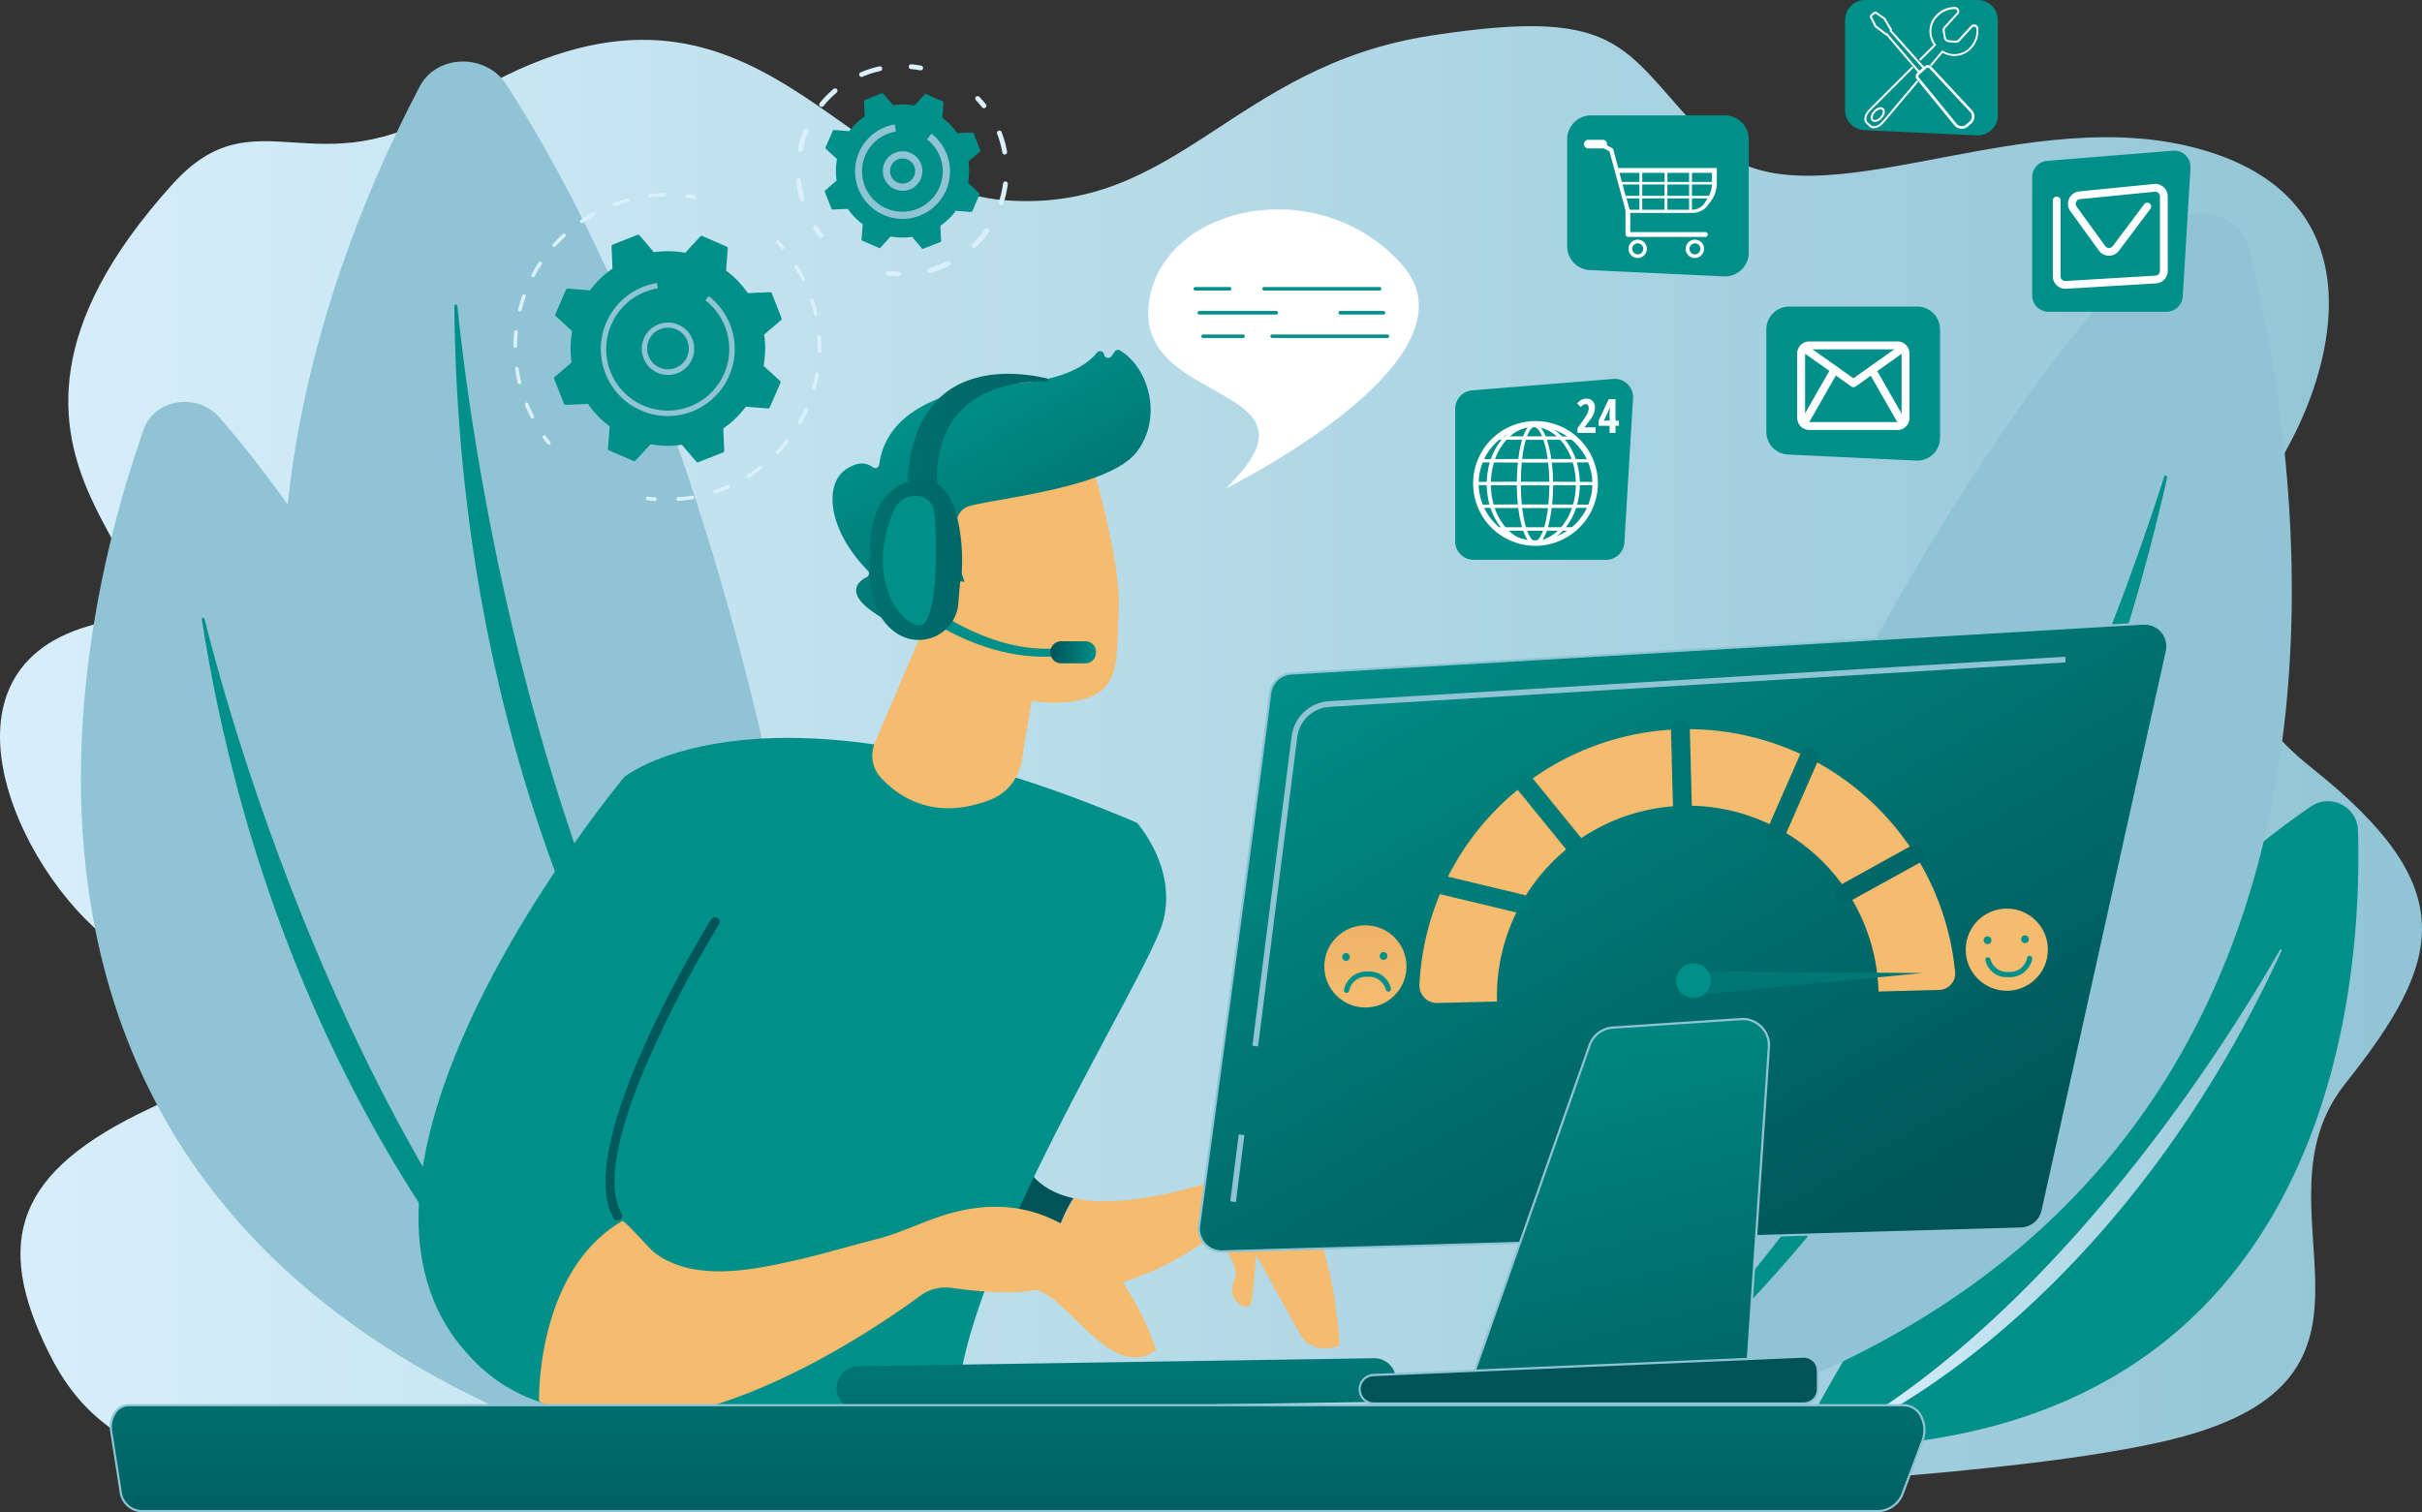 <svg xmlns="http://www.w3.org/2000/svg" xmlns:xlink="http://www.w3.org/1999/xlink" width="326.661" height="204" viewBox="0 0 326.661 204">
  <rect x="0" y="0" width="326.661" height="204" fill="#333333" stroke="none"/>
  <defs>
    <linearGradient id="linear-gradient" y1="0.5" x2="1" y2="0.5" gradientUnits="objectBoundingBox">
      <stop offset="0" stop-color="#daf0fc"/>
      <stop offset="1" stop-color="#90c4d4"/>
    </linearGradient>
    <linearGradient id="linear-gradient-3" x1="0.396" y1="1.366" x2="0.258" y2="2.543" gradientUnits="objectBoundingBox">
      <stop offset="0" stop-color="#005457"/>
      <stop offset="1" stop-color="#008f89"/>
    </linearGradient>
    <linearGradient id="linear-gradient-4" x1="0.669" y1="-1.066" x2="0.861" y2="-3.138" gradientUnits="objectBoundingBox">
      <stop offset="0" stop-color="#f5bb6e"/>
      <stop offset="1" stop-color="#f5bb6e"/>
    </linearGradient>
    <linearGradient id="linear-gradient-5" x1="-1.974" y1="3.038" x2="-0.788" y2="2.354" xlink:href="#linear-gradient-3"/>
    <linearGradient id="linear-gradient-6" x1="0.83" y1="-0.52" x2="0.311" y2="1.118" xlink:href="#linear-gradient-4"/>
    <linearGradient id="linear-gradient-7" x1="-3.569" y1="3.214" x2="-1.283" y2="2.429" xlink:href="#linear-gradient-3"/>
    <linearGradient id="linear-gradient-8" x1="-4.165" y1="-0.439" x2="0.884" y2="0.57" gradientUnits="objectBoundingBox">
      <stop offset="0" stop-color="#008f89"/>
      <stop offset="1" stop-color="#005457"/>
    </linearGradient>
    <linearGradient id="linear-gradient-9" x1="-0.118" y1="1.435" x2="0.749" y2="0.087" xlink:href="#linear-gradient-4"/>
    <linearGradient id="linear-gradient-10" x1="0.233" y1="-0.397" x2="0.707" y2="0.971" xlink:href="#linear-gradient-4"/>
    <linearGradient id="linear-gradient-11" x1="0.601" y1="0.028" x2="1.304" y2="1.047" xlink:href="#linear-gradient-8"/>
    <linearGradient id="linear-gradient-12" x1="5.095" y1="-0.897" x2="0.248" y2="1.488" xlink:href="#linear-gradient-4"/>
    <linearGradient id="linear-gradient-13" x1="0.668" y1="-2.937" x2="0.307" y2="4.459" xlink:href="#linear-gradient-8"/>
    <linearGradient id="linear-gradient-14" x1="-0.126" y1="3.751" x2="1.122" y2="2.022" xlink:href="#linear-gradient-3"/>
    <linearGradient id="linear-gradient-15" x1="0" y1="0.5" x2="1" y2="0.5" xlink:href="#linear-gradient-3"/>
    <linearGradient id="linear-gradient-16" x1="2.987" y1="1.521" x2="-3.106" y2="2.683" xlink:href="#linear-gradient-3"/>
    <linearGradient id="linear-gradient-17" x1="2.907" y1="1.353" x2="-2.904" y2="1.905" xlink:href="#linear-gradient-3"/>
    <linearGradient id="linear-gradient-18" x1="2.715" y1="-3.087" x2="1.131" y2="-0.486" xlink:href="#linear-gradient-3"/>
    <linearGradient id="linear-gradient-19" x1="0.5" y1="-2.206" x2="0.5" y2="1.815" xlink:href="#linear-gradient-8"/>
    <linearGradient id="linear-gradient-20" x1="0.102" y1="0.048" x2="0.84" y2="0.885" xlink:href="#linear-gradient-8"/>
    <linearGradient id="linear-gradient-21" x1="0.345" y1="-0.247" x2="0.729" y2="1.667" xlink:href="#linear-gradient-8"/>
    <linearGradient id="linear-gradient-22" x1="0.536" y1="-5.839" x2="0.506" y2="-0.497" xlink:href="#linear-gradient-8"/>
    <linearGradient id="linear-gradient-23" x1="2.568" y1="-3.762" x2="0.907" y2="-0.34" xlink:href="#linear-gradient-4"/>
    <linearGradient id="linear-gradient-24" x1="-5.288" y1="9.374" x2="-7.374" y2="11.656" gradientUnits="objectBoundingBox">
      <stop offset="0" stop-color="#008f89"/>
      <stop offset="1" stop-color="#008f89"/>
    </linearGradient>
    <linearGradient id="linear-gradient-25" x1="-5.286" y1="9.5" x2="-7.372" y2="11.782" xlink:href="#linear-gradient-24"/>
    <linearGradient id="linear-gradient-26" x1="-0.275" y1="3.043" x2="-0.809" y2="4.335" xlink:href="#linear-gradient-24"/>
    <linearGradient id="linear-gradient-27" x1="2.325" y1="-1.461" x2="0.24" y2="0.821" gradientUnits="objectBoundingBox">
      <stop offset="0" stop-color="#dd9f57"/>
      <stop offset="1" stop-color="#f5bb6e"/>
    </linearGradient>
    <linearGradient id="linear-gradient-28" x1="-5.314" y1="7.219" x2="-7.4" y2="9.502" xlink:href="#linear-gradient-24"/>
    <linearGradient id="linear-gradient-29" x1="-5.312" y1="7.345" x2="-7.398" y2="9.628" xlink:href="#linear-gradient-24"/>
    <linearGradient id="linear-gradient-30" x1="60.876" y1="79.36" x2="60.342" y2="80.649" xlink:href="#linear-gradient-24"/>
    <linearGradient id="linear-gradient-31" x1="0.031" y1="0.624" x2="0.925" y2="0.433" xlink:href="#linear-gradient-4"/>
    <linearGradient id="linear-gradient-32" x1="-14.06" y1="-1.753" x2="19.962" y2="3.503" xlink:href="#linear-gradient-8"/>
    <linearGradient id="linear-gradient-33" x1="-7.037" y1="-2.559" x2="6.781" y2="3.052" xlink:href="#linear-gradient-8"/>
    <linearGradient id="linear-gradient-34" x1="-4.944" y1="-5.684" x2="3.099" y2="3.448" xlink:href="#linear-gradient-8"/>
    <linearGradient id="linear-gradient-35" x1="-2.939" y1="-1.667" x2="7.231" y2="4.739" xlink:href="#linear-gradient-8"/>
    <linearGradient id="linear-gradient-36" x1="-1.942" y1="-4.124" x2="5.443" y2="9.86" xlink:href="#linear-gradient-8"/>
    <linearGradient id="linear-gradient-37" x1="1.452" y1="-7.476" x2="-0.672" y2="11.484" xlink:href="#linear-gradient-8"/>
    <linearGradient id="linear-gradient-38" x1="0.617" y1="0.983" x2="-2.15" y2="3.479" xlink:href="#linear-gradient-8"/>
  </defs>
  <g id="レイヤー_2" data-name="レイヤー 2" transform="translate(0.001)">
    <g id="Illustration" transform="translate(-0.001)">
      <path id="パス_2" data-name="パス 2" d="M316.3,146.2c13.235-16.635,15.838-26.4-4.43-42.541s-8.722-32.837-2.641-44.614S320,25.9,295.573,19.816s-52.43,11.782-64.715-.568S219.834.675,193.007,4.8,158.965,28.772,135.57,27.018s-34.7-37.844-74.4-12.871C42.441,25.929,34.626,12.319,23.309,24.8c-35.317,38.936,9.436,53.683-11.352,59.653-22.576,6.485-8.532,35.094,4.172,43.366s22.15,13.244,4.1,21.7S-.97,167.313,6.6,182.523s21.9,20,81.489,20.906,174.972-1.011,206.447-9.672S303.068,162.838,316.3,146.2Z" transform="translate(0.001)" fill="url(#linear-gradient)"/>
      <path id="パス_3" data-name="パス 3" d="M317.363,111.592c.644,21.415-3.534,84.892-75.879,83.258,0,0,30.217-59.515,69.532-86.465A4.051,4.051,0,0,1,317.363,111.592Z" transform="translate(0.662 0.413)" fill="#008f89"/>
      <path id="パス_4" data-name="パス 4" d="M248.763,192.3a.177.177,0,0,0,.16.314c7.522-3.2,37.8-20.54,58.131-64.771a.123.123,0,0,0-.217-.115C301.139,137.741,278.893,174.368,248.763,192.3Z" transform="translate(0.662 0.413)" fill="url(#linear-gradient)"/>
      <path id="パス_5" data-name="パス 5" d="M207.785,196.4s28.749-107.8,83.59-165.5a6.743,6.743,0,0,1,11.452,3.049C311.274,68.755,326.383,174.032,207.785,196.4Z" transform="translate(0.662 0)" fill="#90c4d4"/>
      <path id="パス_6" data-name="パス 6" d="M218.772,189.324a.3.3,0,0,0,.37.458c11.168-7.82,54.591-46.572,72.48-125.762a.207.207,0,0,0-.4-.114C285.39,82.206,261.74,149.654,218.772,189.324Z" transform="translate(0.662 0.413)" fill="#008f89"/>
      <path id="パス_7" data-name="パス 7" d="M92.193,198.539s-18.058-90.7-62.511-142.565c-2.993-3.487-8.839-2.627-10.3,1.53C9.578,85.284-10.879,170.211,92.193,198.539Z" transform="translate(0.001 0.413)" fill="#90c4d4"/>
      <path id="パス_8" data-name="パス 8" d="M82.951,192.133c.221.229-.1.545-.358.344-9.317-7.36-44.977-42.834-55.375-109.346-.033-.214.3-.271.356-.06C31.477,98.592,47.753,155.949,82.951,192.133Z" transform="translate(0.001 0.413)" fill="#008f89"/>
      <path id="パス_9" data-name="パス 9" d="M114.506,177.89s-5.252-102.864-46.2-166.466c-2.755-4.276-9.4-4.142-11.708.258C41.157,41.041,4.541,132.126,114.506,177.89Z" transform="translate(0.001 0)" fill="#90c4d4"/>
      <path id="パス_10" data-name="パス 10" d="M105.284,169.12c.211.284-.2.585-.449.331-9.158-9.429-43.01-53.551-43.7-128.4a.205.205,0,0,1,.406-.016C63.339,58.7,72.063,124.276,105.284,169.12Z" transform="translate(0.144 0.225)" fill="#008f89"/>
      <path id="パス_11" data-name="パス 11" d="M105.378,33.608a.244.244,0,0,1-.216-.082c-.21-.242-.427-.482-.647-.712a.244.244,0,1,1,.353-.337c.224.236.449.482.662.729a.242.242,0,0,1-.15.4Z" transform="translate(0.213)" fill="#daf0fc"/>
      <path id="パス_12" data-name="パス 12" d="M92.4,67.371c-.365.049-.748.082-1.115.108a.242.242,0,0,1-.259-.226.247.247,0,0,1,.226-.26c.361-.024.733-.061,1.088-.1.263-.033.531-.072.8-.115a.236.236,0,0,1,.28.2.245.245,0,0,1-.2.28C92.941,67.3,92.672,67.338,92.4,67.371Zm3.831-.861a.244.244,0,0,1-.106-.473c.581-.19,1.161-.41,1.727-.653l.049-.021a.244.244,0,0,1,.192.449l-.049.022c-.578.248-1.172.473-1.766.667A.187.187,0,0,1,96.234,66.51Zm4.556-2.134a.244.244,0,0,1-.159-.449c.534-.335,1.06-.7,1.558-1.084a.245.245,0,0,1,.3.388c-.51.392-1.048.765-1.6,1.109a.253.253,0,0,1-.1.036Zm3.891-3.18a.242.242,0,0,1-.207-.409c.436-.456.855-.938,1.245-1.432a.244.244,0,1,1,.382.3c-.4.506-.829,1-1.275,1.465a.227.227,0,0,1-.132.076Zm3-4.041a.244.244,0,0,1-.223-.358c.311-.548.6-1.116.859-1.693a.246.246,0,1,1,.449.2c-.266.59-.561,1.172-.88,1.733a.248.248,0,0,1-.192.121Zm1.932-4.647a.23.23,0,0,1-.1,0,.244.244,0,0,1-.169-.3c.169-.608.311-1.23.424-1.85a.244.244,0,1,1,.479.085c-.114.636-.26,1.274-.433,1.9a.242.242,0,0,1-.192.172Zm.748-4.976h-.036a.245.245,0,0,1-.238-.25c.016-.632,0-1.271-.04-1.9a.241.241,0,0,1,.226-.26.245.245,0,0,1,.26.226c.043.644.058,1.3.042,1.946a.242.242,0,0,1-.2.241Zm-.5-5.009a.241.241,0,0,1-.266-.187c-.139-.615-.31-1.23-.506-1.83a.244.244,0,0,1,.462-.15c.2.614.376,1.244.518,1.874a.244.244,0,0,1-.184.292Zm-1.7-4.735a.245.245,0,0,1-.247-.133c-.284-.564-.6-1.121-.932-1.654a.244.244,0,1,1,.413-.257c.341.545.663,1.113.953,1.693a.241.241,0,0,1-.108.326.259.259,0,0,1-.069.03Z" transform="translate(0.197 0.086)" fill="#daf0fc"/>
      <path id="パス_13" data-name="パス 13" d="M88.17,67.453a.192.192,0,0,1-.051,0c-.325-.027-.654-.063-.979-.106a.244.244,0,0,1,.063-.483c.319.042.641.078.958.1a.242.242,0,0,1,.009.483Z" transform="translate(0.178 0.136)" fill="#daf0fc"/>
      <path id="パス_14" data-name="パス 14" d="M73.9,59.865a.245.245,0,0,1-.22-.09c-.2-.253-.4-.516-.6-.783a.244.244,0,1,1,.394-.287c.19.26.386.518.585.765a.244.244,0,0,1-.037.343.248.248,0,0,1-.123.052Z" transform="translate(0.149 0.12)" fill="#daf0fc"/>
      <path id="パス_15" data-name="パス 15" d="M71.689,56.475a.245.245,0,0,1-.247-.13c-.229-.449-.449-.9-.642-1.357-.055-.126-.108-.251-.16-.379a.244.244,0,0,1,.449-.184c.049.124.1.247.15.371.193.449.406.9.629,1.326a.244.244,0,0,1-.1.328.231.231,0,0,1-.073.025Zm-1.739-4.64a.241.241,0,0,1-.265-.184c-.15-.618-.274-1.25-.365-1.878a.244.244,0,0,1,.205-.277.25.25,0,0,1,.277.207c.09.614.21,1.23.356,1.833a.244.244,0,0,1-.18.3Zm-.573-4.919h-.031a.242.242,0,0,1-.242-.244c0-.636.037-1.278.1-1.91a.244.244,0,0,1,.485.048c-.061.617-.094,1.244-.1,1.865a.245.245,0,0,1-.21.244Zm.629-4.91a.261.261,0,0,1-.09,0,.244.244,0,0,1-.177-.3c.15-.615.343-1.232.554-1.83a.244.244,0,1,1,.459.163c-.207.584-.389,1.185-.542,1.787a.244.244,0,0,1-.2.183Zm1.782-4.619a.257.257,0,0,1-.15-.027.242.242,0,0,1-.1-.329c.3-.561.626-1.113.974-1.646a.244.244,0,0,1,.407.268c-.341.519-.662,1.06-.952,1.606a.247.247,0,0,1-.175.132Zm2.835-4.059a.236.236,0,0,1-.192-.06.244.244,0,0,1-.019-.344c.424-.471.874-.931,1.347-1.362a.244.244,0,0,1,.331.358c-.449.421-.9.868-1.31,1.329a.232.232,0,0,1-.153.082Zm3.733-3.246a.247.247,0,0,1-.232-.1.244.244,0,0,1,.066-.338c.525-.356,1.073-.693,1.63-1a.243.243,0,1,1,.235.427c-.543.3-1.079.629-1.591.976a.25.25,0,0,1-.108.04Zm4.409-2.272a.244.244,0,0,1-.114-.47c.6-.222,1.208-.418,1.821-.584a.244.244,0,0,1,.127.47c-.6.162-1.2.353-1.779.57a.333.333,0,0,1-.055.013Zm6.7-1.278H89.44c-.621.013-1.248.055-1.863.124a.244.244,0,0,1-.057-.483h0c.632-.072,1.274-.115,1.91-.127a.244.244,0,0,1,.034.485Z" transform="translate(0.15)" fill="#daf0fc"/>
      <path id="パス_16" data-name="パス 16" d="M93.5,26.853a.243.243,0,0,1-.073,0c-.313-.057-.633-.106-.95-.15a.244.244,0,1,1,.064-.483c.325.043.653.094.973.15a.244.244,0,0,1-.013.482Z" transform="translate(0.188)" fill="#daf0fc"/>
      <path id="パス_17" data-name="パス 17" d="M94.559,31.763a.244.244,0,0,0-.278.058l-2.025,2.206a13.058,13.058,0,0,0-4.225-.078l-1.946-2.275a.245.245,0,0,0-.277-.069l-3.343,1.32a.247.247,0,0,0-.15.239l.127,2.993a13.09,13.09,0,0,0-3.04,2.935l-2.984-.235a.245.245,0,0,0-.244.15L74.74,42.3a.247.247,0,0,0,.058.28L77,44.6a13.051,13.051,0,0,0-.078,4.224l-2.275,1.946a.245.245,0,0,0-.069.277L75.9,54.388a.247.247,0,0,0,.239.15l2.993-.129a13,13,0,0,0,2.933,3.04l-.235,2.984a.247.247,0,0,0,.15.245l3.293,1.434a.244.244,0,0,0,.278-.06l2.025-2.2a13.059,13.059,0,0,0,4.225.076L93.743,62.2a.245.245,0,0,0,.277.07l3.342-1.316a.245.245,0,0,0,.15-.239l-.129-2.993a13.031,13.031,0,0,0,3.041-2.933l2.986.235a.244.244,0,0,0,.244-.15l1.434-3.293a.247.247,0,0,0-.06-.28l-2.209-2.02a13.021,13.021,0,0,0,.076-4.225l2.276-1.946a.248.248,0,0,0,.069-.277l-1.316-3.342a.244.244,0,0,0-.238-.15l-2.993.127a13.03,13.03,0,0,0-2.935-3.04l.235-2.984a.244.244,0,0,0-.15-.245Z" transform="translate(0.168 0.075)" fill="#008f89"/>
      <path id="パス_18" data-name="パス 18" d="M90.353,50.464a3.592,3.592,0,0,1-1.019-.021,3.535,3.535,0,1,1,1.019.021Zm-.792-6.331a2.809,2.809,0,1,0,3.071,2.094A2.8,2.8,0,0,0,89.562,44.133Z" transform="translate(0.18 0.091)" fill="#90c4d4"/>
      <path id="パス_19" data-name="パス 19" d="M90.98,55.974a9.033,9.033,0,0,1-4.4-17.371l.177-.067a8.95,8.95,0,0,1,1.488-.41l.189-.033.118.72a8.427,8.427,0,0,0-1.7.47,8.242,8.242,0,0,0-4.423,4.09c-.052.106-.1.213-.15.32a8.258,8.258,0,0,0-.633,4.318,8.3,8.3,0,1,0,13.314-7.576l.449-.579A9.035,9.035,0,0,1,90.98,55.974Z" transform="translate(0.174 0.085)" fill="#90c4d4"/>
      <path id="パス_20" data-name="パス 20" d="M132.487,14.594a.325.325,0,0,1-.3-.121c-.26-.331-.54-.653-.829-.956a.324.324,0,1,1,.468-.449c.3.319.6.656.871,1a.325.325,0,0,1-.216.522Z" transform="translate(0.268)" fill="#daf0fc"/>
      <path id="パス_21" data-name="パス 21" d="M125.192,36.817a.325.325,0,0,1-.126-.635,14.041,14.041,0,0,0,1.8-.632c.207-.088.409-.181.608-.278a.324.324,0,1,1,.284.582q-.311.15-.636.292a14.5,14.5,0,0,1-1.878.662.254.254,0,0,1-.048.009Zm5.958-3.363a.325.325,0,0,1-.263-.557,13.683,13.683,0,0,0,1.685-1.938.325.325,0,1,1,.527.379,14.42,14.42,0,0,1-1.765,2.029.329.329,0,0,1-.184.079ZM134.8,27.67a.325.325,0,0,1-.349-.424,13.728,13.728,0,0,0,.572-2.5.325.325,0,0,1,.644.084,14.517,14.517,0,0,1-.6,2.624.325.325,0,0,1-.268.213Zm.486-6.825a.323.323,0,0,1-.358-.265,13.9,13.9,0,0,0-.684-2.483.325.325,0,1,1,.6-.23,14.386,14.386,0,0,1,.718,2.592.323.323,0,0,1-.262.376Z" transform="translate(0.262)" fill="#daf0fc"/>
      <path id="パス_22" data-name="パス 22" d="M120.943,37.3a.308.308,0,0,1-.052,0c-.449-.016-.886-.055-1.323-.114a.325.325,0,1,1,.087-.644c.416.057.84.093,1.262.109a.323.323,0,0,1,.027.645Z" transform="translate(0.244)" fill="#daf0fc"/>
      <path id="パス_23" data-name="パス 23" d="M110.549,32.067a.323.323,0,0,1-.3-.118c-.275-.343-.537-.7-.781-1.073a.325.325,0,0,1,.542-.358c.232.353.483.7.748,1.025a.323.323,0,0,1-.213.524Z" transform="translate(0.223)" fill="#daf0fc"/>
      <path id="パス_24" data-name="パス 24" d="M108.023,27.213a.326.326,0,0,1-.352-.23,14.428,14.428,0,0,1-.468-2.263c-.013-.112-.025-.223-.036-.335a.334.334,0,0,1,.29-.355.325.325,0,0,1,.355.29c.01.108.022.213.036.32a13.659,13.659,0,0,0,.449,2.16.323.323,0,0,1-.22.4.307.307,0,0,1-.054.01Zm-.278-6.724a.31.31,0,0,1-.1,0,.323.323,0,0,1-.253-.382,14.4,14.4,0,0,1,.766-2.532.323.323,0,1,1,.6.244,13.81,13.81,0,0,0-.73,2.419.326.326,0,0,1-.277.251Zm2.884-6.079a.321.321,0,0,1-.29-.519A14.254,14.254,0,0,1,112.194,12a.324.324,0,1,1,.418.5,13.8,13.8,0,0,0-1.772,1.8.32.32,0,0,1-.211.114Zm5.388-4.032a.325.325,0,0,1-.166-.621,14.651,14.651,0,0,1,2.52-.805.317.317,0,0,1,.386.247.323.323,0,0,1-.248.38,13.938,13.938,0,0,0-2.407.769.3.3,0,0,1-.087.03Z" transform="translate(0.226)" fill="#daf0fc"/>
      <path id="パス_25" data-name="パス 25" d="M123.957,9.486a.3.3,0,0,1-.1,0c-.415-.075-.837-.13-1.256-.166a.325.325,0,0,1,.055-.647c.439.037.882.1,1.316.175a.323.323,0,0,1-.018.641Z" transform="translate(0.25)" fill="#daf0fc"/>
      <path id="パス_26" data-name="パス 26" d="M124.67,12.688a.168.168,0,0,0-.192.04l-1.384,1.509a8.9,8.9,0,0,0-2.89-.052l-1.329-1.557a.169.169,0,0,0-.19-.048l-2.287.9a.169.169,0,0,0-.106.163l.088,2.046a8.932,8.932,0,0,0-2.08,2.007l-2.052-.159a.168.168,0,0,0-.168.1l-.98,2.245a.168.168,0,0,0,.04.19l1.509,1.386a8.9,8.9,0,0,0-.052,2.89l-1.546,1.336a.169.169,0,0,0-.048.19l.9,2.285a.169.169,0,0,0,.165.106l2.044-.087a8.926,8.926,0,0,0,2.007,2.079l-.16,2.041a.168.168,0,0,0,.1.168l2.252.982a.171.171,0,0,0,.192-.04l1.38-1.51a8.9,8.9,0,0,0,2.89.054l1.329,1.557a.169.169,0,0,0,.19.046l2.285-.9a.163.163,0,0,0,.106-.163l-.087-2.044a8.908,8.908,0,0,0,2.082-2.013l2.041.162a.172.172,0,0,0,.168-.1l.98-2.245a.169.169,0,0,0-.04-.192l-1.509-1.386a8.945,8.945,0,0,0,.052-2.89l1.556-1.329a.169.169,0,0,0,.048-.189l-.9-2.287a.171.171,0,0,0-.165-.106l-2.05.087a8.954,8.954,0,0,0-2.007-2.079l.16-2.041a.168.168,0,0,0-.1-.168Z" transform="translate(0.241)" fill="#008f89"/>
      <path id="パス_27" data-name="パス 27" d="M121.817,25.714a2.665,2.665,0,1,1,1.223-.477A2.666,2.666,0,0,1,121.817,25.714ZM120.5,21.691a1.694,1.694,0,1,0,2.365.389,1.694,1.694,0,0,0-2.365-.389Z" transform="translate(0.246)" fill="#90c4d4"/>
      <path id="パス_28" data-name="パス 28" d="M122.245,29.484a6.416,6.416,0,0,1-1.808-12.7l.15.961a5.537,5.537,0,0,0-1.118.308,5.4,5.4,0,0,0-2.918,2.719c-.009.018-.018.037-.025.055s-.036.078-.052.117a5.443,5.443,0,1,0,8.312-2.137l.6-.771a6.415,6.415,0,0,1-1.568,11.05,6.5,6.5,0,0,1-1.57.4Z" transform="translate(0.243)" fill="#90c4d4"/>
      <path id="パス_29" data-name="パス 29" d="M291.544,42.055H275.623a2.2,2.2,0,0,1-2.2-2.2V23.9a2.2,2.2,0,0,1,2.026-2.2L292.4,20.329a2.2,2.2,0,0,1,2.377,2.329l-1.048,17.327a2.2,2.2,0,0,1-2.185,2.071Z" transform="translate(0.662)" fill="#008f89"/>
      <path id="パス_30" data-name="パス 30" d="M277.892,38.954a1.684,1.684,0,0,1-1.685-1.688V27.041a.524.524,0,1,1,1.048,0V37.266a.633.633,0,0,0,.2.467.647.647,0,0,0,.477.174l12.123-.723a.641.641,0,0,0,.6-.639V26.5a.635.635,0,0,0-.211-.474.627.627,0,0,0-.492-.162l-10.08,1a.641.641,0,0,0-.449,1.013l3.846,5.307a.629.629,0,0,0,.513.265h0a.632.632,0,0,0,.512-.256l4.237-5.644a.522.522,0,1,1,.835.627l-4.241,5.645a1.637,1.637,0,0,1-1.362.673,1.667,1.667,0,0,1-1.347-.7l-3.845-5.307a1.685,1.685,0,0,1,1.2-2.667l10.084-1a1.685,1.685,0,0,1,1.851,1.676V36.548a1.687,1.687,0,0,1-1.585,1.682L278,38.951C277.958,38.954,277.925,38.954,277.892,38.954Z" transform="translate(0.662)" fill="#fff"/>
      <path id="パス_31" data-name="パス 31" d="M144.518,161.222c-15.116-3.333-3.73-25.763-3.192-26.631L114.237,144.1s-2.419,13.04,14.443,25.04a24.272,24.272,0,0,0,12.651,4.611,21.34,21.34,0,0,1,3.188-12.534Z" transform="translate(0.256 0.413)" fill="url(#linear-gradient-3)"/>
      <path id="パス_32" data-name="パス 32" d="M175.293,162.255c-4.442-5.43-11.814-3.361-11.814-3.361-8.784,2.736-14.85,3.236-18.961,2.329a21.34,21.34,0,0,0-3.2,12.537c8.8.578,16.45-3.742,19.905-6.085a2.787,2.787,0,0,1,3.824.651c.9,1.238,1.66,2.8,1.082,4.059-1.136,2.474,1.633,4.152,2.127,3.278s.823-6.8.823-6.8,4.288,7.751,5.973,10.74,5.288,1.5,5.288,1.5S179.737,167.684,175.293,162.255Z" transform="translate(0.326 0.413)" fill="url(#linear-gradient-4)"/>
      <path id="パス_33" data-name="パス 33" d="M84.208,104.247s19.025-14.987,68.923,6.331c0,0,5.4,5.952,3.557,13.206S128.86,171.4,128.989,189.5c0,0-18.775,12.861-44.957,3.186C84.032,192.686,72.247,145.675,84.208,104.247Z" transform="translate(0.211 0.413)" fill="url(#linear-gradient-5)"/>
      <path id="パス_34" data-name="パス 34" d="M124.577,83.984l-6.828,16a4.4,4.4,0,0,0,.784,4.707c2.359,2.573,7.143,5.919,14.721,3.029a6.79,6.79,0,0,0,4.28-5.238l2.9-17.533Z" transform="translate(0.257 0.194)" fill="url(#linear-gradient-6)"/>
      <path id="パス_35" data-name="パス 35" d="M83.744,164.29c-5.506-9.46,13.16-39.661,13.16-39.661l-12.7-20.383S40.182,156.831,62.77,182.037a22.249,22.249,0,0,0,10.424,6.837C74.107,175.7,79.533,168.193,83.744,164.29Z" transform="translate(0.131 0.413)" fill="url(#linear-gradient-7)"/>
      <path id="パス_36" data-name="パス 36" d="M83.289,164.278a.626.626,0,0,1-.715-.284c-5.63-9.673,12.4-39.062,13.17-40.3a.625.625,0,0,1,1.063.657c-.186.3-18.409,29.99-13.152,39.019a.62.62,0,0,1-.364.913Z" transform="translate(0.174 0.313)" fill="url(#linear-gradient-8)"/>
      <path id="パス_37" data-name="パス 37" d="M128.009,163.248c-3.378.937-6.521,2.616-9.915,3.48-3.769.959-7.494,2.1-11.289,2.941-5.9,1.331-13.673,2.854-18.858-1.2-.437-.341-3.953-4.318-4.2-4.174C74.33,169.73,72.5,182.441,72.5,188.607c17.165,9.387,44.161-8.89,51.435-14.231a5.678,5.678,0,0,1,4.147-1.058c2.974.407,8.1.955,10.8.349,3.954-.889,10.658,12.816,16.837,8.025C155.72,181.691,148.5,157.567,128.009,163.248Z" transform="translate(0.198 0.413)" fill="url(#linear-gradient-9)"/>
      <path id="パス_38" data-name="パス 38" d="M146.7,61.372s4.312,13.962,3.921,20.993.609,11.735-7.633,12.241-14.6-4.279-17.511-11.651c0,0-4.581-11.374-2.8-15.62S146.7,61.372,146.7,61.372Z" transform="translate(0.272 0.149)" fill="url(#linear-gradient-10)"/>
      <path id="パス_39" data-name="パス 39" d="M128.8,78.257l1.022.114s-3.246-9.1.621-10.207,18.85-2.457,22.592-7.3c3.605-4.671,1.61-11.448-2.254-13.712a.546.546,0,0,0-.72.178l-.409.6a.552.552,0,0,1-1-.217.551.551,0,0,0-.968-.26c-1.14,1.447-4.041,3.682-11.214,4.191-10.177.729-17.211,4.029-18.148,10.9a.552.552,0,0,1-.9.355c-.685-.53-1.841-.873-3.562.275-2.993,2-2.544,8.094,2.912,13.675a.549.549,0,0,1-.123.877c-1.167.587-2.977,2.1.974,4.807,4.041,2.778,6.615,2.811,7.6,2.671a.552.552,0,0,0,.479-.521l.3-6.148a.551.551,0,0,1,.612-.522Z" transform="translate(0.262 0.118)" fill="url(#linear-gradient-11)"/>
      <path id="パス_40" data-name="パス 40" d="M128.914,79.564s-1.263-8.752-5.341-6.793.914,9.751,3.945,10.411Z" transform="translate(0.253 0.155)" fill="url(#linear-gradient-12)"/>
      <path id="パス_41" data-name="パス 41" d="M115.524,189.773h.16l69.273-1.072a2.948,2.948,0,1,0-.123-5.888l-69.273,1.072a3.006,3.006,0,0,0-3.04,2.993A3.044,3.044,0,0,0,115.524,189.773Z" transform="translate(0.298 0.413)" fill="url(#linear-gradient-13)"/>
      <path id="パス_42" data-name="パス 42" d="M142.489,88.349c-12.343,1.048-22.441-8.618-22.511-8.763V77.409c.067.139,10.708,10.879,22.439,9.878Z" transform="translate(0.262 0.166)" fill="url(#linear-gradient-14)"/>
      <path id="パス_43" data-name="パス 43" d="M147.52,87.815A1.416,1.416,0,0,1,146.2,89.3h-3.532a1.5,1.5,0,0,1,0-2.974H146.2A1.414,1.414,0,0,1,147.52,87.815Z" transform="translate(0.293 0.178)" fill="url(#linear-gradient-15)"/>
      <path id="パス_44" data-name="パス 44" d="M126.283,66.451s-2.811-15.041,14.567-15.125a.2.2,0,0,0,.046-.4c-4.762-1.1-18.587-2.722-18.795,15.326A5.706,5.706,0,0,0,126.283,66.451Z" transform="translate(0.263 0.111)" fill="url(#linear-gradient-16)"/>
      <path id="パス_45" data-name="パス 45" d="M123.1,64.614c-6.784,1.377-5.951,9.957-5.951,9.957-.489,6.227,1.329,9.314,3.658,10.785a5.362,5.362,0,0,0,8.206-4.141c.124-1.694.268-3.3.394-3.876C129.707,75.951,129.882,63.237,123.1,64.614Z" transform="translate(0.247 0.146)" fill="url(#linear-gradient-17)"/>
      <path id="パス_46" data-name="パス 46" d="M123.721,66.784a3.082,3.082,0,0,0-3.364,1.815c-4.056,9.394.923,15.505,3.367,15.632,2.576.135,2.523-12.259,1.977-15.436A2.263,2.263,0,0,0,123.721,66.784Z" transform="translate(0.247 0.148)" fill="url(#linear-gradient-18)"/>
      <path id="パス_47" data-name="パス 47" d="M14.987,192.617a3.442,3.442,0,0,1,.5-2.413,2.223,2.223,0,0,1,1.827-1.061H256.822a2.649,2.649,0,0,1,2.3,1.549,4.041,4.041,0,0,1,.178,3.219l-2.6,6.923a3.677,3.677,0,0,1-3.3,2.6H18.956a2.96,2.96,0,0,1-2.694-2.748Z" transform="translate(0.001 0.413)" fill="url(#linear-gradient-19)"/>
      <path id="パス_48" data-name="パス 48" d="M253.4,203.587H18.956a3.114,3.114,0,0,1-2.844-2.874l-1.268-8.073a3.578,3.578,0,0,1,.522-2.519,2.371,2.371,0,0,1,1.946-1.127H256.822a2.785,2.785,0,0,1,2.431,1.63,4.191,4.191,0,0,1,.186,3.34l-2.6,6.923A3.837,3.837,0,0,1,253.4,203.587ZM15.131,192.594l1.268,8.073a2.831,2.831,0,0,0,2.553,2.621H253.4a3.539,3.539,0,0,0,3.159-2.5l2.6-6.923a3.873,3.873,0,0,0-.171-3.1,2.489,2.489,0,0,0-2.164-1.468H17.313a2.073,2.073,0,0,0-1.7.994,3.273,3.273,0,0,0-.474,2.306Z" transform="translate(0.001 0.413)" fill="#90c4d4"/>
      <path id="パス_49" data-name="パス 49" d="M170.642,93.252c-1.411,11.533-7.76,58.39-9.578,71.777a3.074,3.074,0,0,0,3.143,3.486l107.71-3.083a3.077,3.077,0,0,0,2.917-2.41L291.6,87.567a3.079,3.079,0,0,0-3.185-3.742L173.527,90.56A3.076,3.076,0,0,0,170.642,93.252Z" transform="translate(0.662 0.291)" fill="url(#linear-gradient-20)"/>
      <path id="パス_50" data-name="パス 50" d="M164.115,168.671a3.224,3.224,0,0,1-3.2-3.655c1.892-13.931,8.172-60.274,9.578-71.776l.15.018-.15-.018a3.225,3.225,0,0,1,3.016-2.829l114.882-6.735a3.23,3.23,0,0,1,3.34,3.921l-16.762,75.457a3.222,3.222,0,0,1-3.058,2.526l-107.7,3.089ZM288.585,83.976h-.177L173.526,90.711a2.926,2.926,0,0,0-2.734,2.567c-1.408,11.5-7.688,57.849-9.578,71.78a2.924,2.924,0,0,0,2.986,3.315l107.71-3.083A2.923,2.923,0,0,0,274.683,163l16.762-75.456a2.927,2.927,0,0,0-2.853-3.563Z" transform="translate(0.662 0.291)" fill="#90c4d4"/>
      <path id="パス_51" data-name="パス 51" d="M213.938,140.571l-15.92,45.182,37.016.786,3.08-45.7a3.552,3.552,0,0,0-3.779-3.782l-17.286,1.148a3.55,3.55,0,0,0-3.112,2.363Z" transform="translate(0.458 0.413)" fill="url(#linear-gradient-21)"/>
      <path id="パス_52" data-name="パス 52" d="M235.174,186.692l-37.365-.793L213.8,140.522l.15.049-.15-.049a3.7,3.7,0,0,1,3.246-2.463l17.286-1.148a3.7,3.7,0,0,1,3.936,3.942Zm-36.946-1.084,36.668.778,3.07-45.553a3.4,3.4,0,0,0-3.619-3.622l-17.286,1.148a3.4,3.4,0,0,0-2.983,2.263Z" transform="translate(0.459 0.413)" fill="#90c4d4"/>
      <path id="パス_53" data-name="パス 53" d="M183.011,186.4a1.923,1.923,0,0,0,1.827,2.522h57.968A1.922,1.922,0,0,0,244.73,187v-2.486a1.925,1.925,0,0,0-2.005-1.922l-57.968,2.487a1.92,1.92,0,0,0-1.745,1.32Z" transform="translate(0.458 0.413)" fill="url(#linear-gradient-22)"/>
      <path id="パス_54" data-name="パス 54" d="M242.806,189.068H184.834a2.072,2.072,0,0,1-.088-4.141l57.972-2.487a2.074,2.074,0,0,1,2.161,2.071V187A2.074,2.074,0,0,1,242.806,189.068Zm-59.653-2.624a1.774,1.774,0,0,0,1.685,2.324h57.968A1.775,1.775,0,0,0,244.58,187v-2.486a1.772,1.772,0,0,0-1.85-1.772l-57.968,2.486A1.783,1.783,0,0,0,183.154,186.445Z" transform="translate(0.458 0.413)" fill="#90c4d4"/>
      <path id="パス_55" data-name="パス 55" d="M169.015,140.92l-.763-.1,5.292-41.735a5.433,5.433,0,0,1,5.06-4.738l99.276-6,.046.768-99.276,6a4.665,4.665,0,0,0-4.34,4.066Z" transform="translate(0.662 0.242)" fill="#90c4d4"/>
      <rect id="長方形_64" data-name="長方形 64" width="9.107" height="0.771" transform="matrix(0.125, -0.992, 0.992, 0.125, 165.928, 162.058)" fill="#90c4d4"/>
      <circle id="楕円形_4" data-name="楕円形 4" cx="5.542" cy="5.542" r="5.542" transform="translate(265.12 122.567)" fill="url(#linear-gradient-23)"/>
      <path id="パス_56" data-name="パス 56" d="M267.924,126.566a.522.522,0,1,1-.536-.509.522.522,0,0,1,.536.509Z" transform="translate(0.662 0.257)" fill="url(#linear-gradient-24)"/>
      <path id="パス_57" data-name="パス 57" d="M272.973,126.434a.522.522,0,1,1-.536-.509.522.522,0,0,1,.536.509Z" transform="translate(0.662 0.257)" fill="url(#linear-gradient-25)"/>
      <path id="パス_58" data-name="パス 58" d="M270.216,131.554a2.962,2.962,0,0,1-3.109-2.282.354.354,0,0,1,.694-.135,2.314,2.314,0,0,0,2.454,1.708,2.342,2.342,0,0,0,2.481-1.875.355.355,0,0,1,.7.12,3.08,3.08,0,0,1-3.173,2.463Z" transform="translate(0.662 0.265)" fill="url(#linear-gradient-26)"/>
      <circle id="楕円形_5" data-name="楕円形 5" cx="5.542" cy="5.542" r="5.542" transform="translate(176.319 130.368) rotate(-45)" fill="url(#linear-gradient-27)"/>
      <path id="パス_59" data-name="パス 59" d="M181.7,128.818a.522.522,0,1,1-.536-.509A.522.522,0,0,1,181.7,128.818Z" transform="translate(0.368 0.262)" fill="url(#linear-gradient-28)"/>
      <path id="パス_60" data-name="パス 60" d="M186.753,128.687a.522.522,0,1,1-.536-.509.522.522,0,0,1,.536.509Z" transform="translate(0.378 0.261)" fill="url(#linear-gradient-29)"/>
      <path id="パス_61" data-name="パス 61" d="M181.242,133.664a.285.285,0,0,1-.061,0,.353.353,0,0,1-.289-.409,3.082,3.082,0,0,1,3.173-2.463,2.973,2.973,0,0,1,3.158,2.281.355.355,0,0,1-.7.136,2.316,2.316,0,0,0-2.455-1.709,2.341,2.341,0,0,0-2.481,1.875A.355.355,0,0,1,181.242,133.664Z" transform="translate(0.375 0.269)" fill="url(#linear-gradient-30)"/>
      <path id="パス_62" data-name="パス 62" d="M201.4,134.86a25.739,25.739,0,1,1,51.461-1.347l8.181-.214a2.217,2.217,0,0,0,2.151-2.422,36.228,36.228,0,0,0-72.246,1.7,2.366,2.366,0,0,0,2.423,2.484Z" transform="translate(0.498 0.243)" fill="url(#linear-gradient-31)"/>
      <path id="パス_63" data-name="パス 63" d="M226.469,110.437a1.275,1.275,0,0,1-1.274-1.242l-.289-11.015a1.275,1.275,0,0,1,2.544-.067l.289,11.023a1.277,1.277,0,0,1-1.242,1.308Z" transform="translate(0.461 0.211)" fill="url(#linear-gradient-32)"/>
      <path id="パス_64" data-name="パス 64" d="M239.069,113.354a1.3,1.3,0,0,1-.512-.108,1.275,1.275,0,0,1-.655-1.681l4.412-10.056a1.275,1.275,0,1,1,2.335,1.024l-4.412,10.057a1.275,1.275,0,0,1-1.167.763Z" transform="translate(0.493 0.218)" fill="url(#linear-gradient-33)"/>
      <path id="パス_65" data-name="パス 65" d="M248.319,121.527a1.275,1.275,0,0,1-.617-2.395l9.456-5.225a1.275,1.275,0,0,1,1.233,2.231l-9.456,5.225a1.277,1.277,0,0,1-.617.163Z" transform="translate(0.521 0.24)" fill="url(#linear-gradient-34)"/>
      <path id="パス_66" data-name="パス 66" d="M212.064,115.163a1.269,1.269,0,0,1-.989-.47l-6.934-8.52a1.275,1.275,0,1,1,1.979-1.609l6.928,8.52a1.274,1.274,0,0,1-.988,2.079Z" transform="translate(0.426 0.223)" fill="url(#linear-gradient-35)"/>
      <path id="パス_67" data-name="パス 67" d="M204.778,122.969a1.289,1.289,0,0,1-.3-.036l-10.5-2.52a1.275,1.275,0,1,1,.6-2.479l10.5,2.521a1.275,1.275,0,0,1-.3,2.514Z" transform="translate(0.408 0.245)" fill="url(#linear-gradient-36)"/>
      <path id="パス_68" data-name="パス 68" d="M227.033,130.77l31.765.219L228,133.98Z" transform="translate(0.511 0.269)" fill="url(#linear-gradient-37)"/>
      <circle id="楕円形_6" data-name="楕円形 6" cx="2.342" cy="2.342" r="2.342" transform="translate(225.097 132.382) rotate(-46.5)" fill="url(#linear-gradient-38)"/>
      <path id="パス_69" data-name="パス 69" d="M216.181,75.4H198.316a2.475,2.475,0,0,1-2.475-2.474V55.009a2.477,2.477,0,0,1,2.275-2.466L217.151,51a2.474,2.474,0,0,1,2.669,2.615l-1.169,19.456A2.474,2.474,0,0,1,216.181,75.4Z" transform="translate(0.429 0.117)" fill="#008f89"/>
      <path id="パス_70" data-name="パス 70" d="M208.839,65.174a24.6,24.6,0,0,1-.352,4.283c-.063.353-.138.7-.224,1.048a9.856,9.856,0,0,1-.316,1.03,4.925,4.925,0,0,1-.47.971,1.935,1.935,0,0,1-.353.413,1,1,0,0,1-.23.15.69.69,0,0,1-.269.063.677.677,0,0,1-.272-.049.974.974,0,0,1-.236-.142,1.848,1.848,0,0,1-.359-.406,4.7,4.7,0,0,1-.477-.968,10.335,10.335,0,0,1-.319-1.028c-.088-.349-.163-.7-.227-1.048-.129-.706-.216-1.419-.274-2.134s-.088-1.431-.093-2.149c0-.358.009-.717.021-1.075s.033-.717.06-1.075c.052-.715.132-1.428.248-2.136.06-.353.129-.706.211-1.055a9.939,9.939,0,0,1,.3-1.034c.06-.169.126-.337.2-.5a3.815,3.815,0,0,1,.256-.474,1.737,1.737,0,0,1,.353-.409.875.875,0,0,1,.232-.141.659.659,0,0,1,.268-.048.7.7,0,0,1,.265.063.992.992,0,0,1,.23.15,1.963,1.963,0,0,1,.361.4,4.8,4.8,0,0,1,.492.955,9.853,9.853,0,0,1,.34,1.022c.094.346.175.7.245,1.048a22.427,22.427,0,0,1,.391,4.273Zm-.1,0c0-.714-.025-1.429-.085-2.142a20.687,20.687,0,0,0-.278-2.122c-.066-.352-.15-.7-.234-1.048a9.689,9.689,0,0,0-.325-1.018,4.847,4.847,0,0,0-.479-.952,1.963,1.963,0,0,0-.347-.4,1.115,1.115,0,0,0-.222-.142.667.667,0,0,0-.251-.061.621.621,0,0,0-.254.048.88.88,0,0,0-.223.138,1.734,1.734,0,0,0-.34.4,3.908,3.908,0,0,0-.248.47c-.072.163-.135.331-.193.5a10.192,10.192,0,0,0-.284,1.031c-.079.349-.15.7-.2,1.048-.109.706-.181,1.417-.226,2.131s-.06,1.428-.06,2.142.022,1.429.075,2.142.136,1.423.257,2.127c.061.352.133.7.219,1.048a10.046,10.046,0,0,0,.308,1.022,4.672,4.672,0,0,0,.462.958,1.776,1.776,0,0,0,.344.4.86.86,0,0,0,.221.135.589.589,0,0,0,.5-.013.928.928,0,0,0,.216-.142,1.825,1.825,0,0,0,.338-.4,4.789,4.789,0,0,0,.449-.961,10.062,10.062,0,0,0,.3-1.024q.126-.521.216-1.048c.121-.7.2-1.413.256-2.125s.091-1.423.091-2.137Z" transform="translate(0.421 0.126)" fill="#fff"/>
      <path id="パス_71" data-name="パス 71" d="M206.6,73.346a.9.9,0,0,1-.331-.066,1.181,1.181,0,0,1-.287-.171,2,2,0,0,1-.4-.449,4.808,4.808,0,0,1-.5-1.01,9.767,9.767,0,0,1-.325-1.048c-.087-.337-.162-.685-.232-1.067-.123-.676-.213-1.381-.277-2.154-.057-.7-.088-1.431-.093-2.166,0-.385.01-.763.021-1.084.013-.365.034-.729.06-1.082.058-.777.139-1.482.251-2.155.064-.383.133-.733.213-1.069a10.432,10.432,0,0,1,.3-1.055c.067-.192.135-.362.207-.518a3.976,3.976,0,0,1,.272-.5,1.946,1.946,0,0,1,.4-.458,1.117,1.117,0,0,1,.287-.172.866.866,0,0,1,.353-.061.906.906,0,0,1,.34.079,1.257,1.257,0,0,1,.277.172,2.14,2.14,0,0,1,.4.449,5.007,5.007,0,0,1,.516,1,9.821,9.821,0,0,1,.347,1.048c.093.335.174.684.248,1.063a22.483,22.483,0,0,1,.4,4.318,24.6,24.6,0,0,1-.355,4.321c-.069.383-.15.732-.229,1.069a10.533,10.533,0,0,1-.32,1.048,5.023,5.023,0,0,1-.492,1.012,2.037,2.037,0,0,1-.392.458,1.243,1.243,0,0,1-.278.181.913.913,0,0,1-.352.082ZM206.5,57.5a.415.415,0,0,0-.15.031.644.644,0,0,0-.169.106,1.473,1.473,0,0,0-.3.355,3.659,3.659,0,0,0-.233.449c-.063.15-.124.3-.186.482a9.671,9.671,0,0,0-.28,1.009c-.073.326-.136.666-.195,1.039-.1.66-.175,1.347-.223,2.112-.04.65-.06,1.347-.058,2.128,0,.723.022,1.437.073,2.127.057.756.141,1.444.254,2.106.064.37.135.706.215,1.033a9.758,9.758,0,0,0,.3,1,4.464,4.464,0,0,0,.449.914,1.567,1.567,0,0,0,.3.349.636.636,0,0,0,.168.1.385.385,0,0,0,.331-.009.788.788,0,0,0,.168-.111,1.675,1.675,0,0,0,.3-.358,4.7,4.7,0,0,0,.434-.919,10.333,10.333,0,0,0,.3-1c.079-.323.15-.662.212-1.033.112-.656.2-1.347.253-2.107.052-.687.079-1.4.079-2.125s-.027-1.435-.085-2.124a19.942,19.942,0,0,0-.275-2.1c-.067-.365-.15-.7-.229-1.03a9.578,9.578,0,0,0-.319-1,4.5,4.5,0,0,0-.449-.91,1.7,1.7,0,0,0-.308-.355.857.857,0,0,0-.175-.112.438.438,0,0,0-.171-.042Z" transform="translate(0.421 0.126)" fill="#fff"/>
      <path id="パス_72" data-name="パス 72" d="M212.441,65.174a10.5,10.5,0,0,1-.368,2.737,8.854,8.854,0,0,1-1.142,2.51,7.123,7.123,0,0,1-.871,1.07,6.1,6.1,0,0,1-1.072.868,5.229,5.229,0,0,1-1.251.573,4.668,4.668,0,0,1-1.36.2,4.719,4.719,0,0,1-1.362-.2,5.145,5.145,0,0,1-1.251-.573,6.046,6.046,0,0,1-1.075-.867,7.133,7.133,0,0,1-.873-1.07,8.848,8.848,0,0,1-1.143-2.511,9.748,9.748,0,0,1-.277-1.357,10.177,10.177,0,0,1,0-2.764,10,10,0,0,1,.278-1.356,8.843,8.843,0,0,1,1.145-2.51,7.294,7.294,0,0,1,.873-1.069,6.1,6.1,0,0,1,1.075-.865,5.2,5.2,0,0,1,1.251-.572,4.65,4.65,0,0,1,2.716,0,5.224,5.224,0,0,1,1.251.572,6.079,6.079,0,0,1,1.072.867,7.182,7.182,0,0,1,.871,1.069,8.85,8.85,0,0,1,1.143,2.508A10.5,10.5,0,0,1,212.441,65.174Zm-.121,0a10.326,10.326,0,0,0-.353-2.707,8.842,8.842,0,0,0-1.1-2.493,7.144,7.144,0,0,0-.852-1.067,5.985,5.985,0,0,0-1.048-.868,5.1,5.1,0,0,0-1.236-.573,4.527,4.527,0,0,0-2.694,0,5.089,5.089,0,0,0-1.235.575,5.957,5.957,0,0,0-1.048.868,7.033,7.033,0,0,0-.849,1.067,8.742,8.742,0,0,0-1.1,2.492,9.974,9.974,0,0,0-.265,1.347,10.668,10.668,0,0,0-.09,1.365,10.93,10.93,0,0,0,.09,1.363,10.219,10.219,0,0,0,.266,1.347,8.779,8.779,0,0,0,1.1,2.49,7.033,7.033,0,0,0,.85,1.067,5.95,5.95,0,0,0,1.048.867,5.143,5.143,0,0,0,1.235.572,4.482,4.482,0,0,0,2.685,0,5.112,5.112,0,0,0,1.235-.572A5.952,5.952,0,0,0,210,71.448a7.046,7.046,0,0,0,.852-1.067,8.746,8.746,0,0,0,1.106-2.49,10.337,10.337,0,0,0,.358-2.716Z" transform="translate(0.422 0.126)" fill="#fff"/>
      <path id="パス_73" data-name="パス 73" d="M206.377,73.346a4.906,4.906,0,0,1-1.422-.211,5.286,5.286,0,0,1-1.3-.6,6.286,6.286,0,0,1-1.111-.9,7.508,7.508,0,0,1-.9-1.1,9.031,9.031,0,0,1-1.17-2.571,10.2,10.2,0,0,1-.283-1.386,10.424,10.424,0,0,1,0-2.82,10.15,10.15,0,0,1,.284-1.386,9.028,9.028,0,0,1,1.173-2.57,7.373,7.373,0,0,1,.9-1.1,6.268,6.268,0,0,1,1.11-.9,5.367,5.367,0,0,1,1.3-.6,4.837,4.837,0,0,1,2.844,0,5.419,5.419,0,0,1,1.3.6,6.287,6.287,0,0,1,1.109.9,7.4,7.4,0,0,1,.9,1.1,9,9,0,0,1,1.169,2.567,10.714,10.714,0,0,1,.38,2.793h0a10.765,10.765,0,0,1-.377,2.791,9.046,9.046,0,0,1-1.169,2.571,7.569,7.569,0,0,1-.9,1.1,6.358,6.358,0,0,1-1.109.9,5.424,5.424,0,0,1-1.3.6,4.889,4.889,0,0,1-1.428.22Zm0-15.876a4.527,4.527,0,0,0-1.283.2,4.845,4.845,0,0,0-1.184.552,5.669,5.669,0,0,0-1.015.837,6.936,6.936,0,0,0-.825,1.037A8.55,8.55,0,0,0,201,62.523a9.611,9.611,0,0,0-.259,1.313,10.176,10.176,0,0,0,0,2.674,9.834,9.834,0,0,0,.26,1.313,8.53,8.53,0,0,0,1.076,2.431,6.847,6.847,0,0,0,.825,1.036,5.723,5.723,0,0,0,1.015.837,4.852,4.852,0,0,0,1.182.548,4.273,4.273,0,0,0,2.564,0,4.872,4.872,0,0,0,1.185-.548,5.764,5.764,0,0,0,1.015-.835,6.932,6.932,0,0,0,.826-1.036,8.522,8.522,0,0,0,1.079-2.432,10.078,10.078,0,0,0,.349-2.651,10.224,10.224,0,0,0-.346-2.652,8.53,8.53,0,0,0-1.079-2.434,6.945,6.945,0,0,0-.826-1.037,5.755,5.755,0,0,0-1.016-.837,4.863,4.863,0,0,0-1.184-.549,4.443,4.443,0,0,0-1.287-.193Z" transform="translate(0.423 0.126)" fill="#fff"/>
      <path id="パス_74" data-name="パス 74" d="M199.3,62.024l1.821-.015L202.942,62h7.286l1.821.009,1.821.015h0l-1.821.016-1.821.009-3.643.007h-3.643l-1.823-.009-1.821-.015h-.007C199.29,62.027,199.293,62.024,199.3,62.024Z" transform="translate(0.424 0.126)" fill="#fff"/>
      <path id="パス_75" data-name="パス 75" d="M206.585,62.278l-5.466-.015-1.91-.016-.127-.127v-.093l0-.205.21-.007,3.644-.024,3.644-.006,5.466.016,2.028.018.006.421-.214.006-3.641.025Z" transform="translate(0.424 0.126)" fill="#fff"/>
      <path id="パス_76" data-name="パス 76" d="M201.411,58.967c.431-.007.862-.009,1.293-.015L204,58.945h2.586l2.586.007,1.293.009c.431,0,.862.009,1.293.016h0v.007c-.431,0-.862.01-1.293.016l-1.293.009-2.586.007H202.7L201.411,59a.009.009,0,0,1,0-.009Z" transform="translate(0.422 0.12)" fill="#fff"/>
      <path id="パス_77" data-name="パス 77" d="M206.585,59.214H204l-1.724-.013c-.287,0-.576,0-.864-.01H201.2v-.422l.213-.007.837-.01L204,58.737h2.588l4.352.021.825.01h.211l-.009.419h-.207l-.859.01-1.726.013Z" transform="translate(0.423 0.119)" fill="#fff"/>
      <path id="パス_78" data-name="パス 78" d="M198.665,65.086l1.98-.015h1.98l3.96-.007,3.959.007,1.98.009,1.98.016h0l-1.98.016-1.98.009-3.959.007-3.96-.007-1.98-.009-1.98-.013a.009.009,0,0,1-.007-.009Z" transform="translate(0.424 0.132)" fill="#fff"/>
      <path id="パス_79" data-name="パス 79" d="M206.585,65.34l-5.94-.015-2.188-.016-.007-.424.214-.009,3.962-.022,3.96-.006,5.94.015,2.068.016.126.129-.009.295-.207.006-3.959.024Z" transform="translate(0.424 0.132)" fill="#fff"/>
      <path id="パス_80" data-name="パス 80" d="M199.3,68.148l1.821-.013,1.823-.009,3.643-.007,3.643.007,1.821.01,1.821.015h0v.007l-1.821.016-1.821.009h-7.286l-1.823-.009L199.3,68.16l-.007-.007a.009.009,0,0,1,.008,0Z" transform="translate(0.424 0.138)" fill="#fff"/>
      <path id="パス_81" data-name="パス 81" d="M206.585,68.4l-5.466-.016-1.91-.015-.127-.127v-.093l0-.205.21-.007,3.644-.024,3.644-.006,5.466.016,2.028.018.006.421-.214.006-3.641.025Z" transform="translate(0.424 0.138)" fill="#fff"/>
      <path id="パス_82" data-name="パス 82" d="M212.018,71.247H201.671a.028.028,0,0,1,0-.055h10.346a.028.028,0,1,1,0,.055Z" transform="translate(0.423 0.144)" fill="#fff"/>
      <path id="パス_83" data-name="パス 83" d="M212.018,71.455H201.673a.236.236,0,0,1,0-.473h10.345a.236.236,0,1,1,0,.473Z" transform="translate(0.423 0.144)" fill="#fff"/>
      <path id="パス_84" data-name="パス 84" d="M206.583,73.51a8.416,8.416,0,1,1,8.508-8.416A8.472,8.472,0,0,1,206.583,73.51Zm0-16.084a7.669,7.669,0,1,0,7.762,7.669A7.726,7.726,0,0,0,206.583,57.426Z" transform="translate(0.424 0.125)" fill="#fff"/>
      <path id="パス_85" data-name="パス 85" d="M214.767,58.285h-2.443v-.632l.81-1.146a7.842,7.842,0,0,0,.458-.7,2.085,2.085,0,0,0,.184-.439,1.568,1.568,0,0,0,.06-.436.572.572,0,0,0-.117-.392.386.386,0,0,0-.3-.132.576.576,0,0,0-.308.088,1.718,1.718,0,0,0-.35.314l-.473-.5a2.1,2.1,0,0,1,.608-.509,1.365,1.365,0,0,1,.608-.136,1.137,1.137,0,0,1,.862.323,1.253,1.253,0,0,1,.31.9,2.108,2.108,0,0,1-.057.5,2.265,2.265,0,0,1-.169.468,3.892,3.892,0,0,1-.286.489q-.171.253-.885,1.164v.025h1.5Z" transform="translate(0.434 0.111)" fill="#fff"/>
      <path id="パス_86" data-name="パス 86" d="M217.91,57.329h-.461v.956h-.8v-.956h-1.486V56.64l1.377-2.911h.907v2.9h.461Zm-1.259-.7v-.953l.015-.425.022-.4h-.025a5.11,5.11,0,0,1-.236.614l-.548,1.175Z" transform="translate(0.441 0.111)" fill="#fff"/>
      <path id="パス_87" data-name="パス 87" d="M210.909,18.781V33.225a3.212,3.212,0,0,0,3.063,3.209l18.059.849a3.213,3.213,0,0,0,3.364-3.209V18.781a3.213,3.213,0,0,0-3.213-3.216h-18.06A3.213,3.213,0,0,0,210.909,18.781Z" transform="translate(0.463)" fill="#008f89"/>
      <path id="パス_88" data-name="パス 88" d="M217.8,22.668l-.7-2.613-2.056-1.121-.274.5,1.841.994,2.2,8.05.067.238h8.951a2.544,2.544,0,0,0,2.148-1.16l.4-.53a4.158,4.158,0,0,0,.717-2.236V22.668Zm12.636,2.125a3.577,3.577,0,0,1-.588,1.929l-.355.6a2.052,2.052,0,0,1-1.675.968h-8.513l-.465-1.718-.883-3.252h12.479Z" transform="translate(0.459)" fill="#fff"/>
      <path id="パス_89" data-name="パス 89" d="M229.883,31.637a.32.32,0,0,1-.289.323h-10.5c-.16,0-.323-.248-.323-.407V26.6c0-.054.033-.042.06-.087l.482,1.772h.108v3.026H229.6A.322.322,0,0,1,229.883,31.637Z" transform="translate(0.46)" fill="#fff"/>
      <rect id="長方形_65" data-name="長方形 65" width="0.383" height="5.391" transform="translate(224.503 22.955)" fill="#fff"/>
      <rect id="長方形_66" data-name="長方形 66" width="0.383" height="5.391" transform="translate(221.109 22.955)" fill="#fff"/>
      <rect id="長方形_67" data-name="長方形 67" width="0.383" height="5.391" transform="translate(227.816 22.955)" fill="#fff"/>
      <rect id="長方形_68" data-name="長方形 68" width="12.47" height="0.343" transform="translate(218.565 24.542)" fill="#fff"/>
      <rect id="長方形_69" data-name="長方形 69" width="11.612" height="0.343" transform="translate(219.108 26.417)" fill="#fff"/>
      <path id="パス_90" data-name="パス 90" d="M220.433,32.327a1.238,1.238,0,1,0,1.238,1.238,1.238,1.238,0,0,0-1.238-1.238Zm0,1.985a.741.741,0,1,1,.531-.216.748.748,0,0,1-.531.216Z" transform="translate(0.448)" fill="#fff"/>
      <path id="パス_91" data-name="パス 91" d="M228.127,32.327a1.238,1.238,0,1,0,.876.362A1.238,1.238,0,0,0,228.127,32.327Zm0,1.985a.741.741,0,1,1,.531-.216.748.748,0,0,1-.531.216Z" transform="translate(0.464)" fill="#fff"/>
      <path id="パス_92" data-name="パス 92" d="M216.314,19.44a.582.582,0,0,1-.581.582H213.8a.582.582,0,1,1,0-1.163h1.937A.581.581,0,0,1,216.314,19.44Z" transform="translate(0.437)" fill="#fff"/>
      <path id="パス_93" data-name="パス 93" d="M164.943,65.913s35.289-17.436,23.747-30.274-33.056-7.706-34.146,5.805S179.641,51.784,164.943,65.913Z" transform="translate(0.353)" fill="#fff"/>
      <path id="パス_94" data-name="パス 94" d="M185.705,39.191H170.131a.236.236,0,0,1,0-.473h15.574a.236.236,0,0,1,0,.473Z" transform="translate(0.363)" fill="#008f89"/>
      <path id="パス_95" data-name="パス 95" d="M165.507,39.191h-4.619a.236.236,0,0,1,0-.473h4.622a.236.236,0,1,1,0,.473Z" transform="translate(0.332)" fill="#008f89"/>
      <path id="パス_96" data-name="パス 96" d="M186.229,42.344h-5.847a.236.236,0,0,1,0-.473h5.847a.236.236,0,1,1,0,.473Z" transform="translate(0.373 0.085)" fill="#008f89"/>
      <path id="パス_97" data-name="パス 97" d="M171.8,42.344H161.41a.236.236,0,0,1,0-.473H171.8a.236.236,0,0,1,0,.473Z" transform="translate(0.339 0.085)" fill="#008f89"/>
      <path id="パス_98" data-name="パス 98" d="M186.754,45.5h-15.54a.236.236,0,0,1,0-.473H186.76a.236.236,0,0,1,0,.473Z" transform="translate(0.365 0.092)" fill="#008f89"/>
      <path id="パス_99" data-name="パス 99" d="M167.324,45.5h-5.388a.236.236,0,0,1,0-.473h5.388a.236.236,0,0,1,0,.473Z" transform="translate(0.334 0.092)" fill="#008f89"/>
      <path id="パス_100" data-name="パス 100" d="M237.712,44.339V58.155a3.076,3.076,0,0,0,2.929,3.071l17.277.811a3.073,3.073,0,0,0,3.218-3.07V44.339a3.074,3.074,0,0,0-3.073-3.074H240.786a3.076,3.076,0,0,0-3.074,3.074Z" transform="translate(0.52 0.093)" fill="#008f89"/>
      <path id="パス_101" data-name="パス 101" d="M255.405,57.9H243.5a1.621,1.621,0,0,1-1.619-1.619V47.579a1.621,1.621,0,0,1,1.619-1.618h11.906a1.619,1.619,0,0,1,1.618,1.618v8.706a1.621,1.621,0,0,1-1.621,1.619ZM243.5,47.027a.552.552,0,0,0-.552.552v8.706a.552.552,0,0,0,.552.552h11.906a.552.552,0,0,0,.552-.552V47.579a.554.554,0,0,0-.552-.552Z" transform="translate(0.515 0.099)" fill="#fff"/>
      <path id="パス_102" data-name="パス 102" d="M249.462,52.125a.531.531,0,0,1-.308-.1l-6.672-4.732a.533.533,0,0,1,.617-.87l6.364,4.512,6.286-4.46a.533.533,0,1,1,.618.868l-6.585,4.68a.528.528,0,0,1-.319.1Z" transform="translate(0.514 0.097)" fill="#fff"/>
      <path id="パス_103" data-name="パス 103" d="M242.872,57.532l-.15-1.055.072.528-.449-.29c.123-.2,2.529-4.408,4.117-7.184a.533.533,0,0,1,.925.53s-1.028,1.8-2.059,3.605l-1.42,2.48C243.131,57.492,243.131,57.492,242.872,57.532Z" transform="translate(0.5 0.104)" fill="#fff"/>
      <path id="パス_104" data-name="パス 104" d="M256.011,57.532c-.257-.042-.257-.042-1.033-1.39l-1.42-2.48L251.5,50.056a.534.534,0,0,1,.926-.53c1.588,2.781,3.993,6.989,4.117,7.184l-.449.29Z" transform="translate(0.519 0.104)" fill="#fff"/>
      <path id="パス_105" data-name="パス 105" d="M248.307,2.7V14.856a2.7,2.7,0,0,0,2.577,2.694l15.2.714a2.7,2.7,0,0,0,2.83-2.694V2.7a2.7,2.7,0,0,0-2.7-2.7h-15.2a2.7,2.7,0,0,0-2.7,2.7Z" transform="translate(0.538)" fill="#008f89"/>
      <path id="パス_106" data-name="パス 106" d="M252.2,17.306a.831.831,0,0,1-.576-.207l-.44-.4a.92.92,0,0,1-.248-.844,1.844,1.844,0,0,1,.482-.953l.3-.32.063-.066,5.481-5.481a.135.135,0,1,1,.192.19L251.967,14.7l-.055.058-.3.32a1.578,1.578,0,0,0-.415.811.657.657,0,0,0,.165.6l.44.4c.308.283.946.114,1.39-.371l.3-.32.052-.06,4.378-5.205a.135.135,0,0,1,.207.174l-4.378,5.205c-.019.024-.04.046-.061.069l-.3.32a1.7,1.7,0,0,1-1.194.6Zm.132-.859a.557.557,0,0,1-.386-.139c-.3-.28-.2-.871.233-1.347a1.567,1.567,0,0,1,.675-.449.587.587,0,0,1,.8.733,1.545,1.545,0,0,1-.388.712,1.356,1.356,0,0,1-.929.489Zm.783-1.7a.629.629,0,0,0-.183.03,1.277,1.277,0,0,0-.554.371c-.317.346-.434.8-.25.965s.588.049.938-.332a1.29,1.29,0,0,0,.323-.585.407.407,0,0,0-.073-.38.289.289,0,0,0-.2-.069Zm6.825-5.856a.135.135,0,0,1-.1-.222l1.579-1.878.1.06a2.854,2.854,0,0,0,3.671-.509,3.2,3.2,0,0,0,.834-2.487.3.3,0,0,0-.213-.257.311.311,0,0,0-.328.085l-1.7,1.86a.72.72,0,0,1-.587.229l-.914-.079a.712.712,0,0,1-.641-.588l-.159-.9a.72.72,0,0,1,.178-.6l1.7-1.854a.308.308,0,0,0,.057-.334.3.3,0,0,0-.272-.186,3.2,3.2,0,0,0-2.407,1.048,2.853,2.853,0,0,0-.19,3.7l.067.094-2.044,2.046a.136.136,0,0,1-.192-.192l1.89-1.9a3.115,3.115,0,0,1,.277-3.948A3.454,3.454,0,0,1,263.153.943a.566.566,0,0,1,.515.349.575.575,0,0,1-.106.623l-1.7,1.854a.449.449,0,0,0-.111.376l.15.905a.449.449,0,0,0,.4.365l.916.078a.439.439,0,0,0,.364-.15l1.7-1.854a.578.578,0,0,1,.612-.159.567.567,0,0,1,.391.483,3.46,3.46,0,0,1-.9,2.694,3.113,3.113,0,0,1-3.909.617l-1.431,1.7a.135.135,0,0,1-.109.06Z" transform="translate(0.535)" fill="#fff"/>
      <path id="パス_107" data-name="パス 107" d="M264.044,17.376h-.108a1.244,1.244,0,0,1-.867-.449L257.981,10.7a.638.638,0,0,1,.075-.888l1-.874a.636.636,0,0,1,.889.046l5.481,5.883a1.254,1.254,0,0,1-.094,1.8l-.471.412a1.239,1.239,0,0,1-.819.3ZM259.3,9.2l-1,.876a.278.278,0,0,0-.033.388l5.089,6.227a.9.9,0,0,0,1.281.108l.471-.412a.9.9,0,0,0,.067-1.283L259.69,9.216A.278.278,0,0,0,259.3,9.2Z" transform="translate(0.536)" fill="#fff"/>
      <path id="パス_108" data-name="パス 108" d="M258.3,9.912l-4.415-5.163a.317.317,0,0,1-.187-.064l-1.325-1.016a.3.3,0,0,1-.085-.1L251.705,2.4a.371.371,0,0,1,.106-.442l.331-.289a.371.371,0,0,1,.449-.045l1.072.739a.29.29,0,0,1,.088.093l.856,1.42a.326.326,0,0,1,.033.254l4.548,5.108ZM254,4.461l4.34,5.089.449-.34-4.47-5.023.046-.084a.088.088,0,0,0,.009-.078L253.53,2.6a.018.018,0,0,0-.009-.009l-1.073-.741a.112.112,0,0,0-.121.027L252,2.166a.109.109,0,0,0-.042.117l.587,1.16a.024.024,0,0,0,.009.012l1.323,1.016a.076.076,0,0,0,.057,0Z" transform="translate(0.523)" fill="#fff"/>
    </g>
  </g>
</svg>
